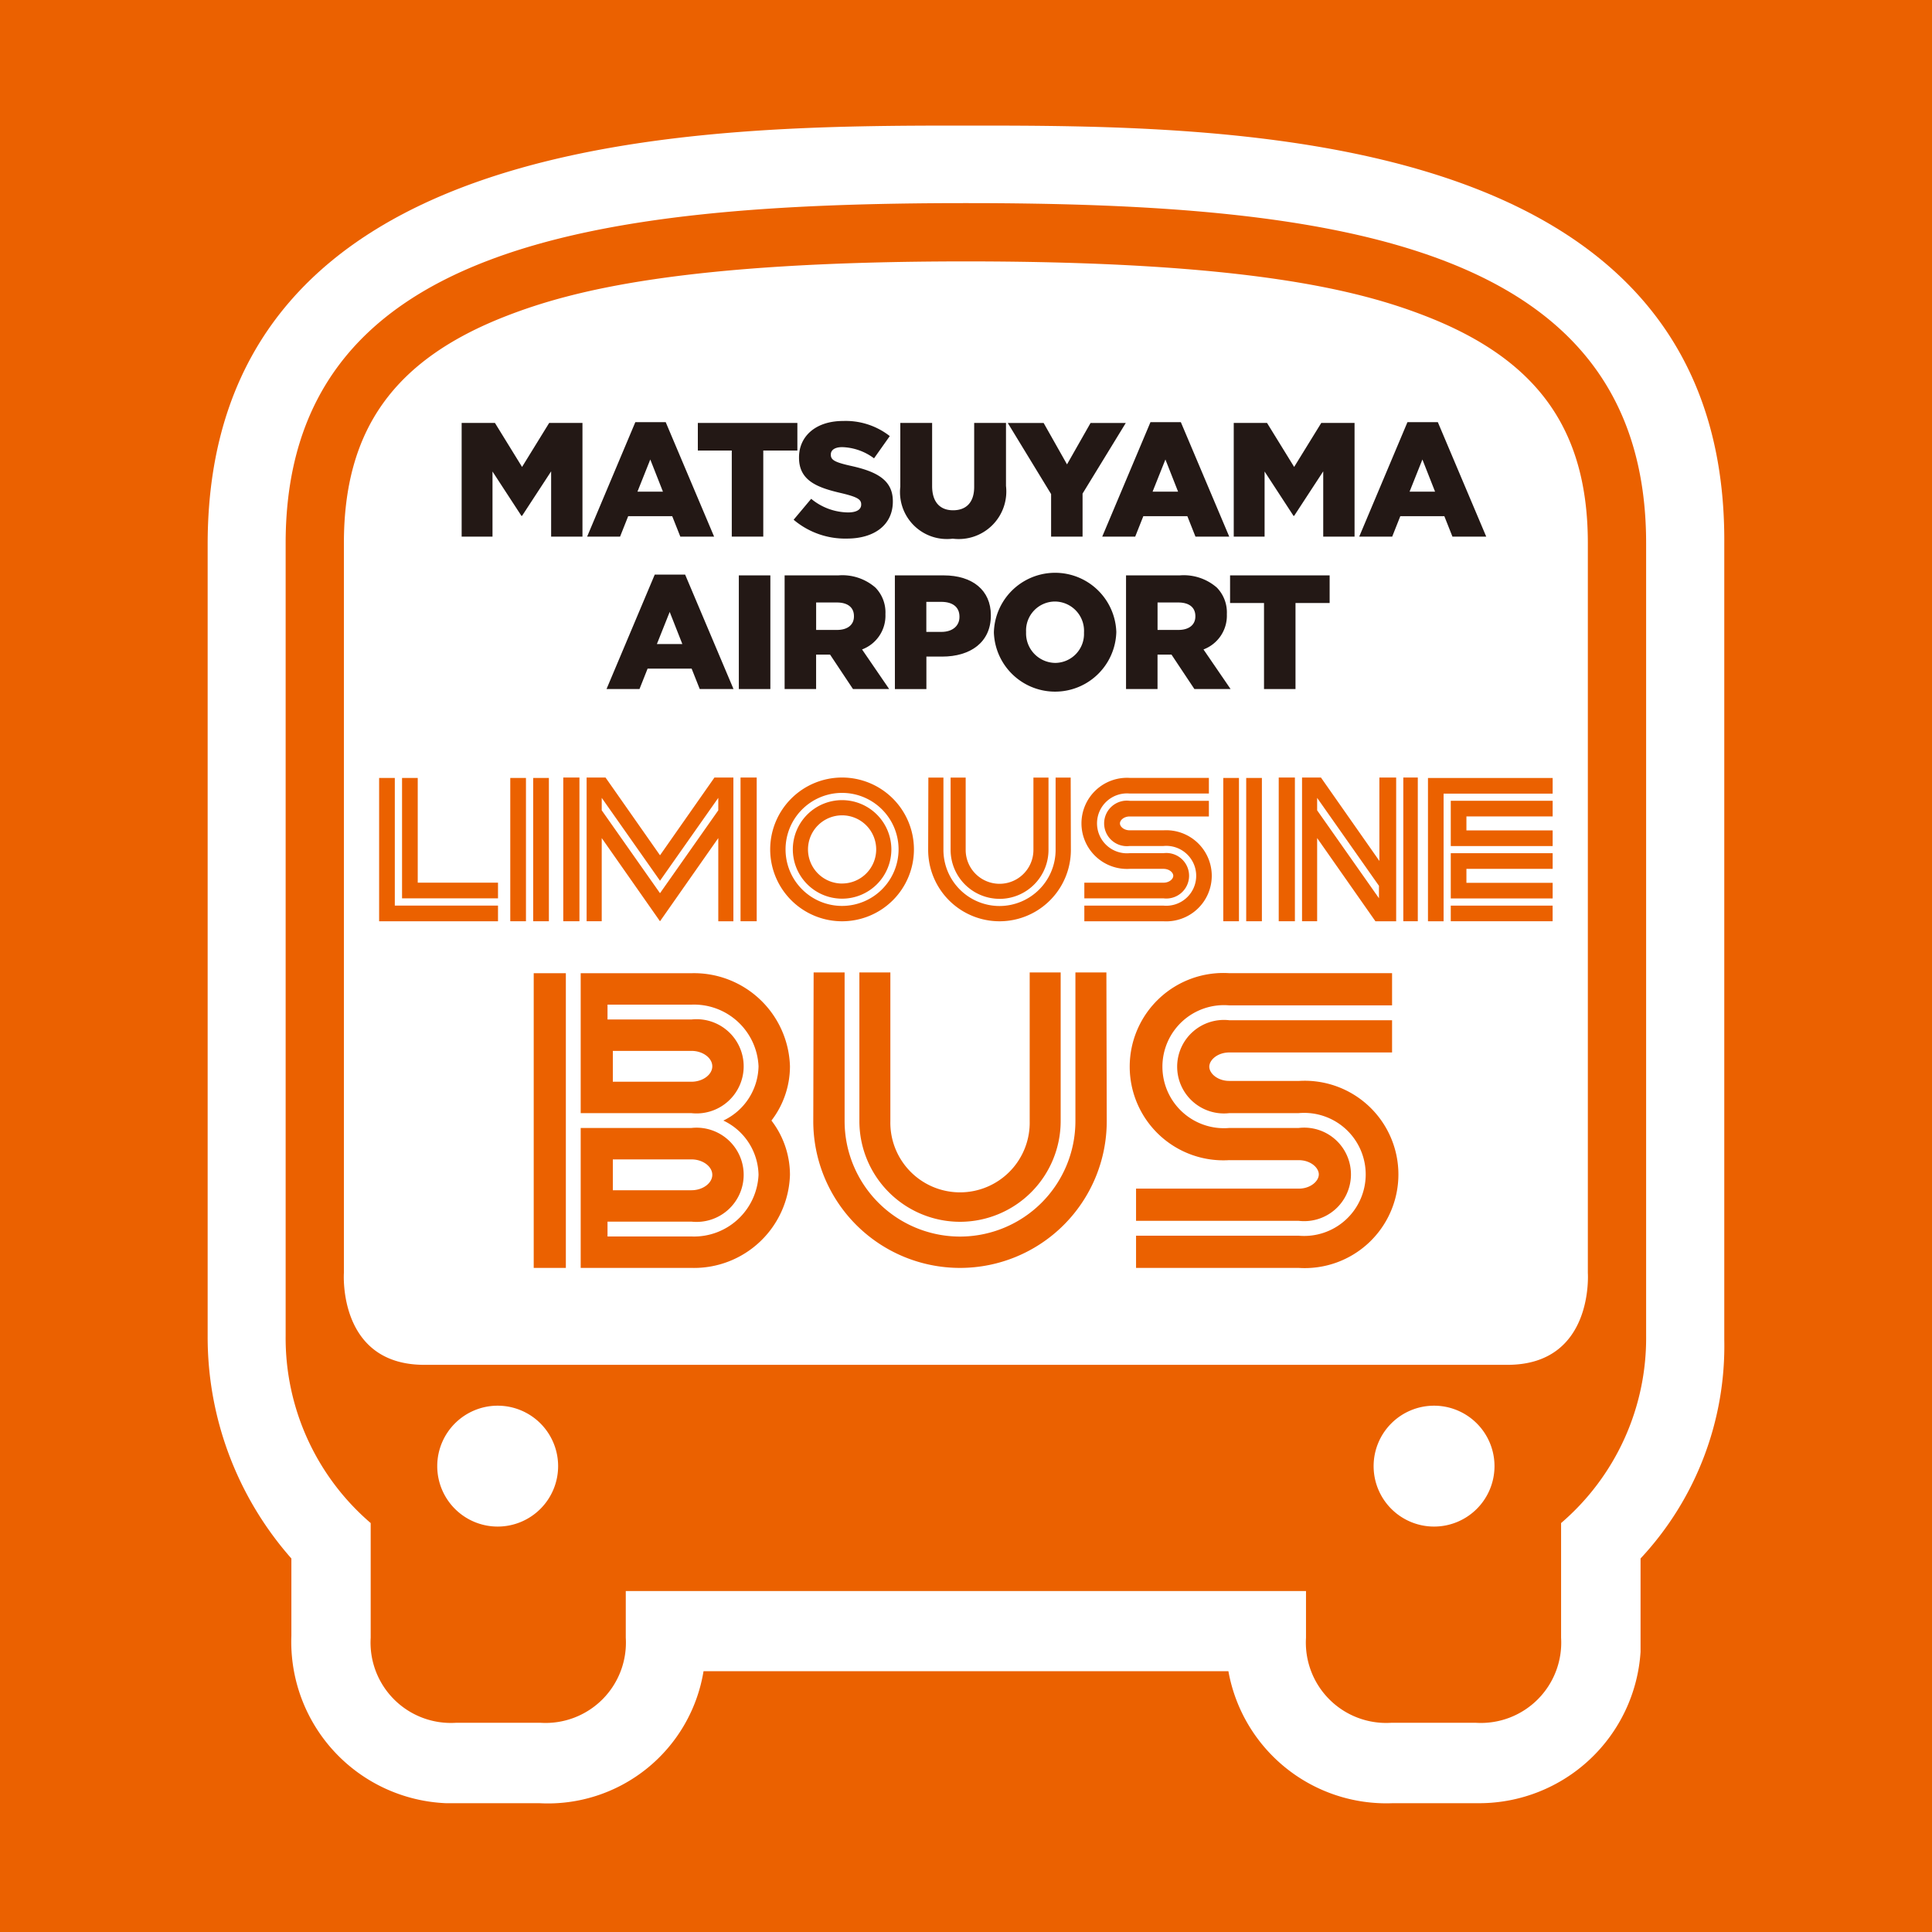 <svg id="レイヤー_1" data-name="レイヤー 1" xmlns="http://www.w3.org/2000/svg" width="21.167mm" height="21.167mm" viewBox="0 0 60 60">
  <defs>
    <style>
      .cls-1 {
        fill: #eb6100;
      }

      .cls-2 {
        fill: #fff;
      }

      .cls-3 {
        fill: #231815;
      }
    </style>
  </defs>
  <title>icon-buspass1</title>
  <g>
    <rect class="cls-1" y="0" width="60" height="60"/>
    <path id="パス_11748" data-name="パス 11748" class="cls-2" d="M30.049,3.9c-8.2,0-23.6,0-23.6,13V41.5a10.393,10.393,0,0,0,2.6,6.9v2.4a5.017,5.017,0,0,0,4.8,5.2h2.9a4.897,4.897,0,0,0,5.1-4.1h16.3a4.984,4.984,0,0,0,5.1,4.1h2.7a5.024,5.024,0,0,0,5-4.7V48.4a9.675,9.675,0,0,0,2.6-6.8V16.9C53.649,3.9,38.249,3.9,30.049,3.9Z"/>
    <g>
      <g>
        <path class="cls-3" d="M14.337,13.135h1.034l.842,1.366.842-1.366h1.034V16.665h-.973V14.638l-.903,1.382h-.02l-.898-1.377v2.022h-.958Z"/>
        <path class="cls-3" d="M19.731,13.11h.943l1.503,3.555H21.128l-.252-.635H19.509l-.252.635H18.234Zm.857,2.158-.393-.998-.398.998Z"/>
        <path class="cls-3" d="M22.726,13.992H21.672v-.857h3.091v.857H23.704V16.665h-.978Z"/>
        <path class="cls-3" d="M24.647,16.141l.545-.65a1.827,1.827,0,0,0,1.145.423c.267,0,.408-.091.408-.242v-.01c0-.151-.116-.227-.6-.343-.751-.172-1.331-.383-1.331-1.105v-.01c0-.655.519-1.13,1.367-1.13a2.221,2.221,0,0,1,1.452.469l-.489.691a1.733,1.733,0,0,0-.989-.348c-.237,0-.353.096-.353.227v.01c0,.161.121.232.615.343.807.177,1.311.439,1.311,1.1v.01c0,.721-.57,1.15-1.427,1.15A2.474,2.474,0,0,1,24.647,16.141Z"/>
        <path class="cls-3" d="M27.96,15.117v-1.982h.988v1.961c0,.509.257.751.65.751.398,0,.656-.232.656-.726v-1.987h.988v1.956a1.478,1.478,0,0,1-1.654,1.639A1.457,1.457,0,0,1,27.96,15.117Z"/>
        <path class="cls-3" d="M32.643,15.344l-1.346-2.208h1.114l.726,1.286.731-1.286h1.094l-1.342,2.193V16.665H32.643Z"/>
        <path class="cls-3" d="M35.729,13.11h.943l1.503,3.555H37.126l-.252-.635H35.507l-.252.635H34.231Zm.857,2.158-.393-.998-.398.998Z"/>
        <path class="cls-3" d="M38.315,13.135h1.034l.842,1.366.842-1.366h1.034V16.665h-.973V14.638l-.903,1.382h-.02l-.898-1.377v2.022H38.315Z"/>
        <path class="cls-3" d="M43.71,13.11h.943l1.503,3.555H45.107l-.252-.635H43.488l-.252.635H42.212Zm.857,2.158-.393-.998-.398.998Z"/>
        <path class="cls-3" d="M20.334,17.844h.943l1.503,3.555H21.731l-.252-.635H20.112l-.252.635H18.836Zm.857,2.158-.393-.998-.398.998Z"/>
        <path class="cls-3" d="M22.945,17.869h.979v3.53h-.979Z"/>
        <path class="cls-3" d="M24.367,17.869h1.669a1.563,1.563,0,0,1,1.15.378,1.102,1.102,0,0,1,.312.822v.01a1.119,1.119,0,0,1-.726,1.09l.842,1.23H26.49L25.779,20.33h-.434v1.069H24.367Zm1.629,1.694c.328,0,.524-.161.524-.418v-.01c0-.282-.207-.424-.529-.424h-.645v.852Z"/>
        <path class="cls-3" d="M27.791,17.869h1.518c.887,0,1.463.459,1.463,1.236v.01c0,.837-.64,1.276-1.513,1.276h-.489v1.009h-.978Zm1.447,1.755c.343,0,.559-.187.559-.464v-.01c0-.302-.217-.459-.565-.459h-.464v.933Z"/>
        <path class="cls-3" d="M30.866,19.644v-.01a1.902,1.902,0,0,1,3.802-.01v.01a1.902,1.902,0,0,1-3.802.01Zm2.799,0v-.01a.91.91,0,0,0-.902-.953.9.9,0,0,0-.897.943v.01a.917.917,0,0,0,.907.953A.9.9,0,0,0,33.664,19.644Z"/>
        <path class="cls-3" d="M34.97,17.869h1.669a1.563,1.563,0,0,1,1.15.378,1.102,1.102,0,0,1,.312.822v.01a1.119,1.119,0,0,1-.726,1.09l.842,1.23H37.093l-.711-1.069h-.434v1.069H34.97Zm1.629,1.694c.328,0,.524-.161.524-.418v-.01c0-.282-.207-.424-.529-.424h-.645v.852Z"/>
        <path class="cls-3" d="M39.255,18.727H38.201v-.858H41.293v.858H40.233v2.672h-.978Z"/>
      </g>
      <path class="cls-1" d="M29.996,6.308c-11.619,0-21.125,1.32-21.125,10.563V41.491A7.566,7.566,0,0,0,11.512,47.3v3.562A2.495,2.495,0,0,0,14.152,53.503h2.641a2.495,2.495,0,0,0,2.641-2.641v-1.45h21.125v1.45A2.495,2.495,0,0,0,43.199,53.503h2.641a2.495,2.495,0,0,0,2.641-2.641V47.3a7.566,7.566,0,0,0,2.641-5.809V16.871C51.121,7.628,41.615,6.308,29.996,6.308ZM15.456,47.409A1.877,1.877,0,1,1,17.333,45.533,1.877,1.877,0,0,1,15.456,47.409Zm29.08,0a1.877,1.877,0,1,1,1.877-1.877A1.877,1.877,0,0,1,44.536,47.409Zm2.28-5.023H13.176c-2.692,0-2.496-2.854-2.496-2.854V16.871c0-3.528,1.558-5.705,5.051-7.06,2.032-.788,5.489-1.693,14.265-1.693h0c8.776,0,12.233.905,14.265,1.693,3.493,1.355,5.051,3.532,5.051,7.06v22.662S49.508,42.386,46.816,42.386Z"/>
      <g>
        <g>
          <rect class="cls-1" x="15.847" y="24.16" width="0.487" height="4.45"/>
          <rect class="cls-1" x="16.559" y="24.16" width="0.487" height="4.45"/>
        </g>
        <g>
          <rect class="cls-1" x="37.99" y="24.16" width="0.487" height="4.45"/>
          <rect class="cls-1" x="38.702" y="24.16" width="0.487" height="4.45"/>
        </g>
        <g>
          <polygon class="cls-1" points="12.261 24.16 11.774 24.16 11.774 28.611 15.466 28.611 15.466 28.124 12.261 28.124 12.261 24.16"/>
          <polygon class="cls-1" points="12.973 27.412 12.973 24.16 12.486 24.16 12.486 27.899 15.466 27.899 15.466 27.412 12.973 27.412"/>
        </g>
        <g>
          <polygon class="cls-1" points="48.219 25.355 48.219 24.869 45.055 24.869 45.055 26.275 48.219 26.275 48.219 25.789 45.541 25.789 45.541 25.355 48.219 25.355"/>
          <polygon class="cls-1" points="44.832 24.647 48.219 24.647 48.219 24.161 44.347 24.161 44.347 28.611 44.832 28.611 44.832 24.647"/>
          <rect class="cls-1" x="45.055" y="28.125" width="3.163" height="0.485"/>
          <polygon class="cls-1" points="48.219 26.983 48.219 26.497 45.055 26.497 45.055 27.902 48.219 27.902 48.219 27.417 45.541 27.417 45.541 26.983 48.219 26.983"/>
        </g>
        <g>
          <path class="cls-1" d="M35.085,26.983h1.048c.179,0,.304.113.304.215s-.125.215-.304.215H33.675v.486h2.458a.707.707,0,1,0,0-1.403H35.085a.93.93,0,1,1,0-1.852H37.543V24.158H35.085a1.415,1.415,0,1,0,0,2.825Z"/>
          <path class="cls-1" d="M36.133,25.786H35.085c-.179,0-.304-.113-.304-.215s.125-.215.304-.215H37.543v-.486H35.085a.707.707,0,1,0,0,1.403h1.048a.93.93,0,1,1,0,1.852H33.675v.486h2.458a1.415,1.415,0,1,0,0-2.825Z"/>
        </g>
        <g>
          <path class="cls-1" d="M31.042,27.914a1.521,1.521,0,0,1-1.52-1.52V24.149H29.99v2.246a1.052,1.052,0,1,0,2.104,0V24.149h.468v2.246a1.521,1.521,0,0,1-1.52,1.52Z"/>
          <path class="cls-1" d="M31.042,28.137a1.745,1.745,0,0,1-1.743-1.743V24.149h-.468l-.006,2.246a2.216,2.216,0,1,0,4.432,0l-.006-2.246h-.468v2.246A1.745,1.745,0,0,1,31.042,28.137Z"/>
        </g>
        <g>
          <path class="cls-1" d="M26.151,24.849A1.53,1.53,0,1,0,27.682,26.379,1.532,1.532,0,0,0,26.151,24.849Zm0,2.59A1.059,1.059,0,1,1,27.211,26.379,1.059,1.059,0,0,1,26.151,27.438Z"/>
          <path class="cls-1" d="M26.151,24.147A2.232,2.232,0,1,0,28.383,26.379,2.232,2.232,0,0,0,26.151,24.147Zm0,3.987a1.755,1.755,0,1,1,1.755-1.755A1.757,1.757,0,0,1,26.151,28.134Z"/>
        </g>
        <g>
          <rect class="cls-1" x="39.712" y="24.147" width="0.502" height="4.463"/>
          <rect class="cls-1" x="43.581" y="24.147" width="0.45" height="4.463"/>
          <path class="cls-1" d="M42.838,24.147v2.591l-1.815-2.591h-.587v4.463H40.905V26.027l1.81,2.584h.644V24.147Zm-.013,3.749L40.905,25.166v-.387l1.92,2.731Z"/>
        </g>
        <g>
          <rect class="cls-1" x="17.493" y="24.147" width="0.502" height="4.463"/>
          <g>
            <rect class="cls-1" x="22.998" y="24.147" width="0.502" height="4.463"/>
            <path class="cls-1" d="M20.497,26.562,18.805,24.147h-.587v4.463h.469V26.027l1.81,2.584,1.81-2.584v2.584h.469V24.147H22.188Zm0,.79,1.81-2.574v.387l-1.81,2.574-1.81-2.574v-.387Z"/>
          </g>
        </g>
      </g>
      <g>
        <g>
          <path class="cls-1" d="M38.18,36.03h2.153c.368,0,.624.233.624.442s-.256.442-.624.442H35.281v1h5.052a1.452,1.452,0,1,0,0-2.884H38.18a1.911,1.911,0,1,1,0-3.807h5.052v-1H38.18a2.909,2.909,0,1,0,0,5.806Z"/>
          <path class="cls-1" d="M40.333,33.569H38.18c-.368,0-.624-.233-.624-.442s.256-.442.624-.442h5.052v-1H38.18a1.452,1.452,0,1,0,0,2.884h2.153a1.911,1.911,0,1,1,0,3.807H35.281v1h5.052a2.909,2.909,0,1,0,0-5.806Z"/>
        </g>
        <g>
          <rect class="cls-1" x="16.575" y="30.224" width="0.998" height="9.152"/>
          <path class="cls-1" d="M24.533,33.115a2.981,2.981,0,0,0-3.058-2.891H18.034v4.346h3.441a1.463,1.463,0,1,0,0-2.909H18.867v-.461h2.608a2.006,2.006,0,0,1,2.082,1.915,1.902,1.902,0,0,1-1.093,1.685,1.902,1.902,0,0,1,1.093,1.685,2.006,2.006,0,0,1-2.082,1.915H18.867v-.461h2.608a1.463,1.463,0,1,0,0-2.909H18.034v4.346h3.441a2.981,2.981,0,0,0,3.058-2.891,2.77,2.77,0,0,0-.575-1.685A2.77,2.77,0,0,0,24.533,33.115Zm-5.501-.479h2.443c.35,0,.646.219.646.479s-.296.479-.646.479h-2.443Zm0,3.37h2.443c.35,0,.646.219.646.479s-.296.479-.646.479h-2.443Z"/>
        </g>
        <g>
          <path class="cls-1" d="M29.814,37.944a3.129,3.129,0,0,1-3.125-3.125V30.2h.962v4.619a2.164,2.164,0,1,0,4.327,0V30.2h.962v4.619a3.129,3.129,0,0,1-3.125,3.125Z"/>
          <path class="cls-1" d="M29.814,38.403a3.588,3.588,0,0,1-3.584-3.584V30.2h-.962l-.011,4.619a4.557,4.557,0,1,0,9.114,0l-.011-4.619h-.962v4.619A3.588,3.588,0,0,1,29.814,38.403Z"/>
        </g>
      </g>
    </g>
  </g>
</svg>

